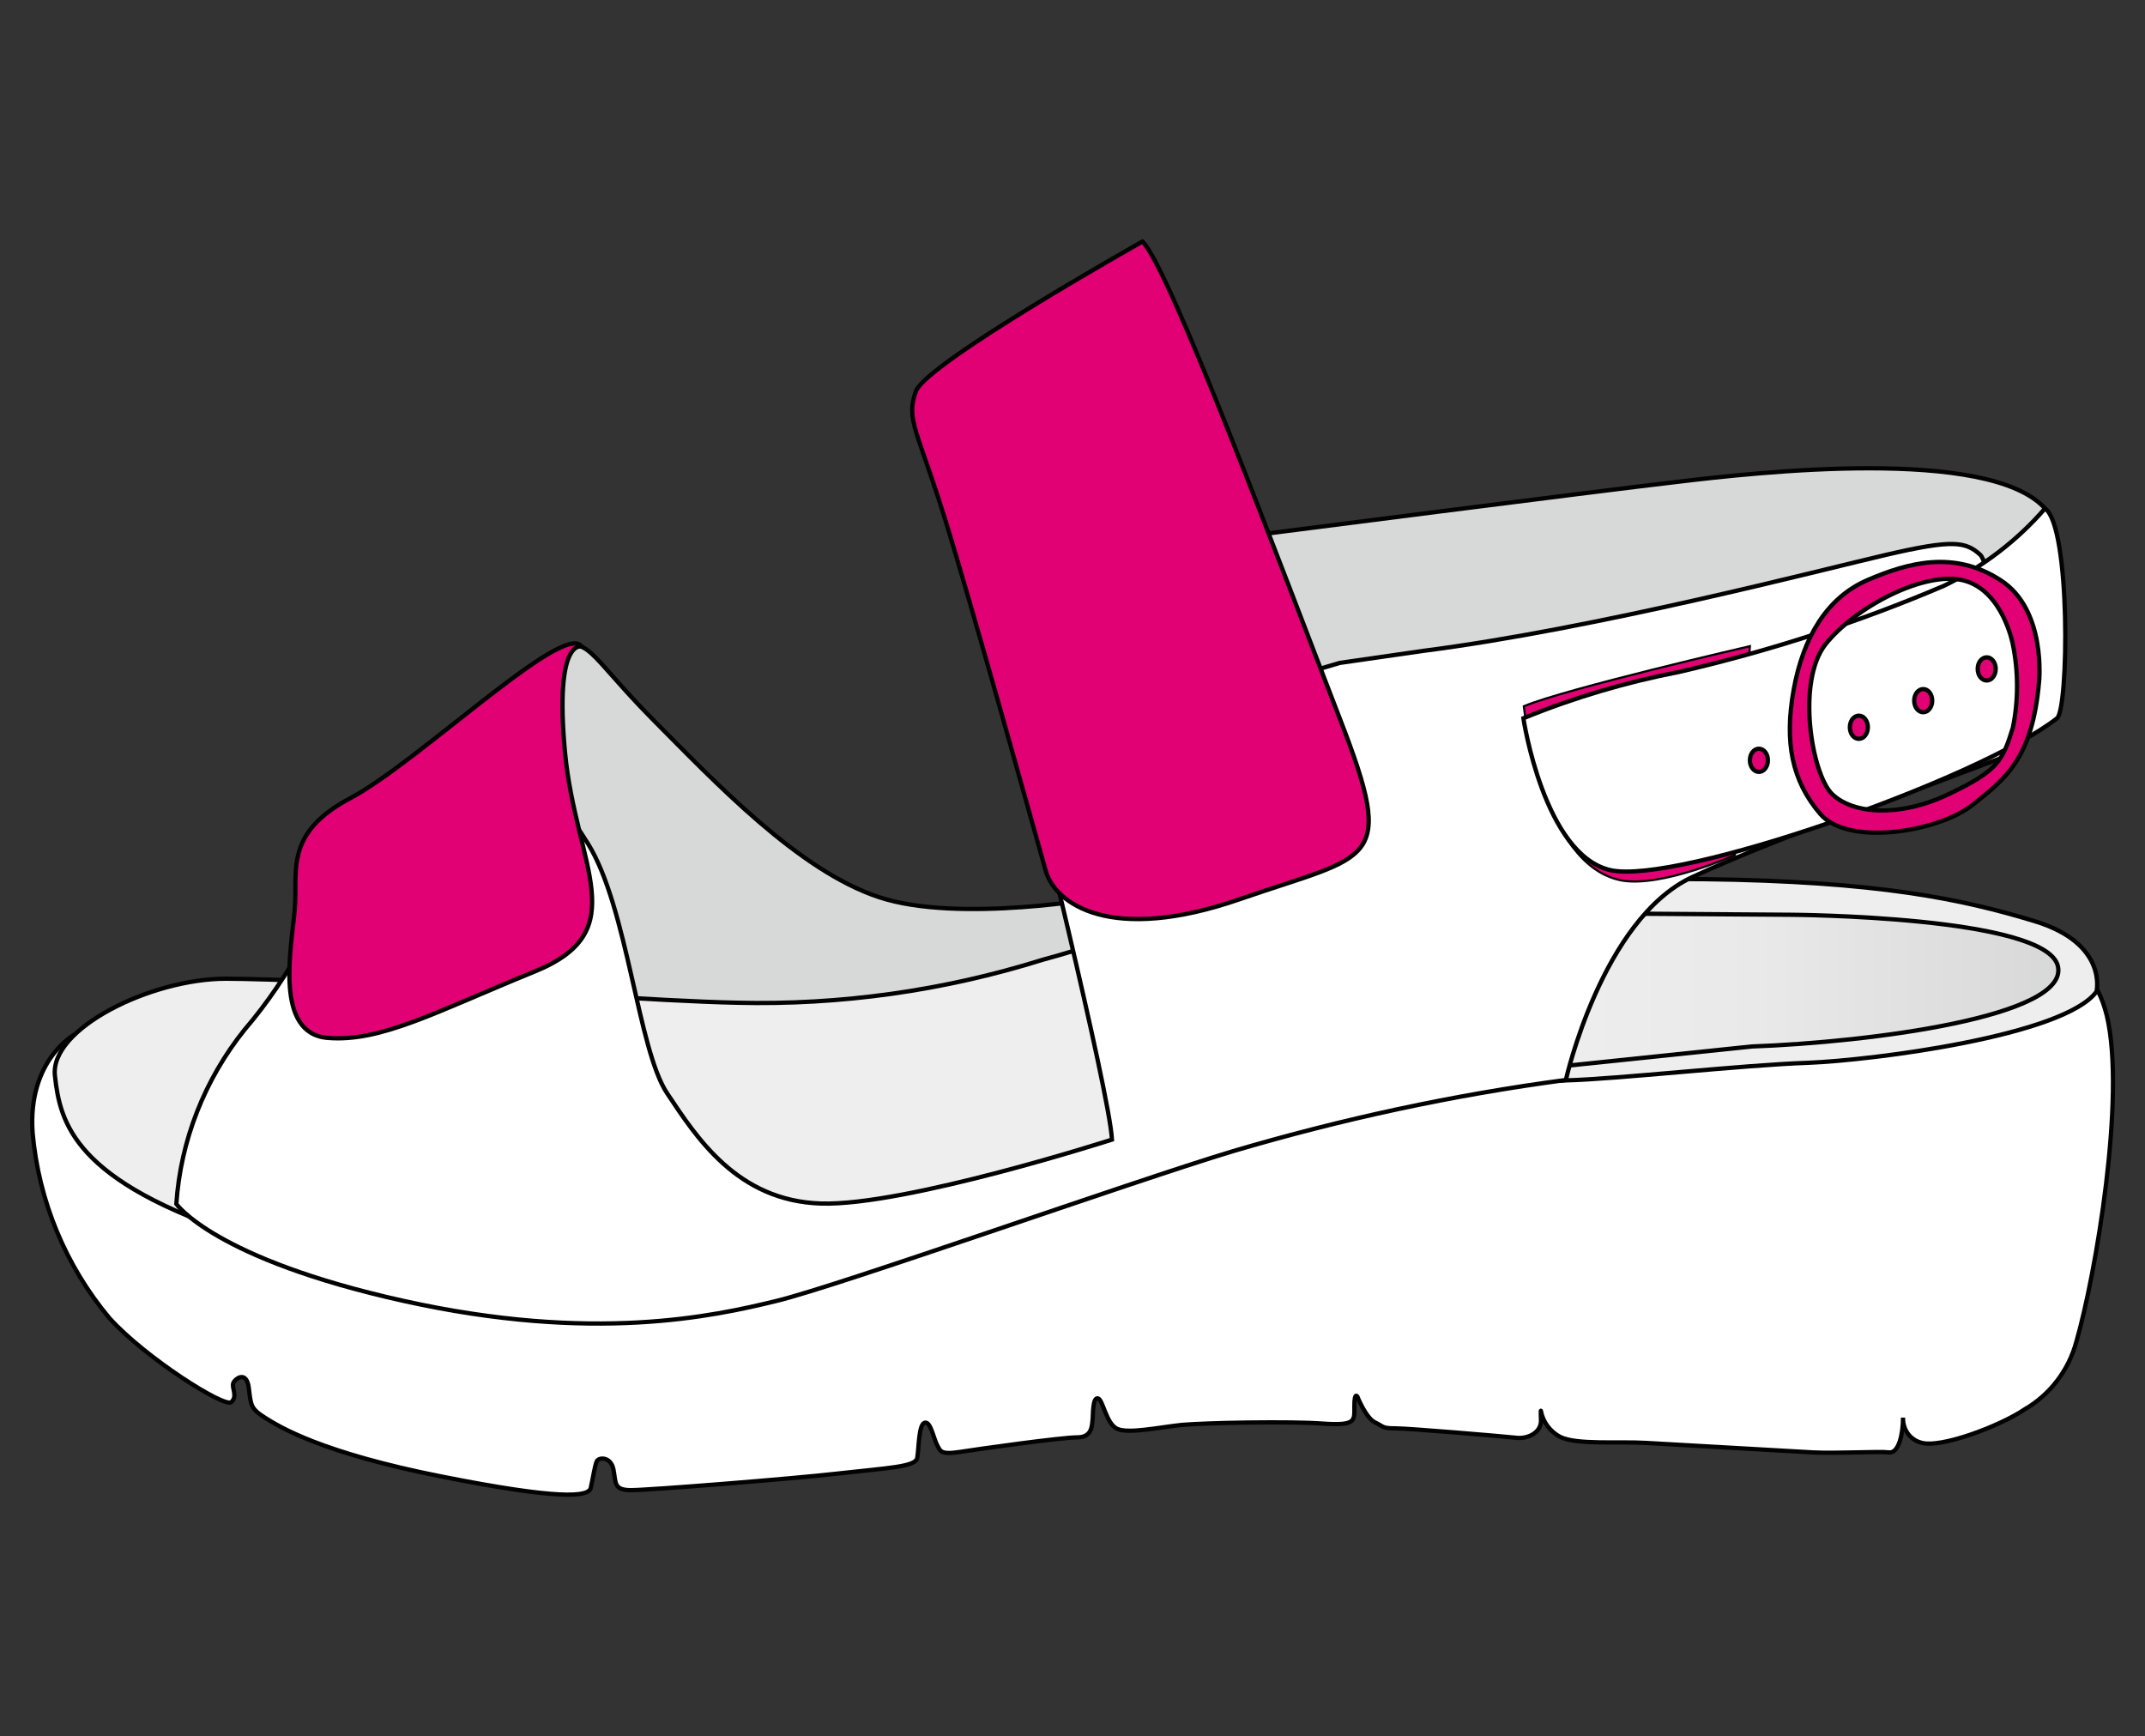 <?xml version="1.0" encoding="utf-8"?>
<!-- Generator: Adobe Illustrator 24.0.0, SVG Export Plug-In . SVG Version: 6.00 Build 0)  -->
<svg version="1.1" id="Слой_1" xmlns="http://www.w3.org/2000/svg" xmlns:xlink="http://www.w3.org/1999/xlink" x="0px" y="0px"
	 viewBox="0 0 500 404.6" style="enable-background:new 0 0 500 404.6;" xml:space="preserve">
<rect x="0" y="0" width="500" height="404.6" fill="#333333" stroke="none"/>
<style type="text/css">
	.st0{fill:#FFFFFF;stroke:#020202;stroke-miterlimit:10;}
	.st1{fill:#EEEEEF;stroke:#020202;stroke-miterlimit:10;}
	.st2{fill:url(#SVGID_1_);stroke:#020202;stroke-miterlimit:10;}
	.st3{fill:#D7D8D8;stroke:#020202;stroke-miterlimit:10;}
	.st4{fill:#E10174;stroke:#020202;stroke-width:0.5;stroke-miterlimit:10;}
	.st5{fill:#E10174;stroke:#020202;stroke-miterlimit:10;}
</style>
<title>уход</title>
<path class="st0" d="M484,312.7c4.5-15.5,11.6-57.2,7.1-76c-4.3-17.7-20-16-20-16l-265.8,37.1L17.4,241.1c0,0-11,5.9-9.8,22.9
	c1.4,15.9,7.7,31,17.9,43.2c8.4,9.3,26.8,20.9,28.4,19.6c1.6-1.4,0-3.4,0.5-4.5s3.1-2.9,3.6,1.2s0.4,4.8,3.9,7
	c3.5,2.2,13.2,8.1,40.9,13.6c27.7,5.5,34.4,4.8,34.9,2.7s0.9-5.1,1.4-6.2c0.4-1,3.3-1.2,3.9,1.9c0.6,3.1,0,4.8,4.1,4.8
	c4.1,0,37.1-2.6,48.5-3.9c11.4-1.3,17.8-1.5,18.2-3.6s0.3-7.7,1.7-8.2c1.4-0.5,2.1,3.6,2.9,5.1s0.8,2.4,5.3,1.7
	c4.5-0.7,23.7-3.4,27.4-3.4c3.7,0,3.4-3.1,3.6-4.3c0.1-1.2,0-5,1.2-4.8c1.2,0.2,1.9,5.9,4.5,7.1c2.6,1.2,9.5-0.3,15-0.9
	c5.5-0.5,25.4-0.9,33.1-0.3c7.7,0.5,7.2-0.7,7.2-4.1s0.7-2.2,0.7-2.2s2,5,4.1,6c2.1,1,1.6,1.4,4.8,1.4s25.5,1.9,28.2,2.2
	c2.6,0.3,5.8-1.2,5.7-4.1c-0.1-2.9,0-2.1,0-2.1c0.5,2.6,2.2,4.8,4.5,6c3.9,1.9,13.7,1,20.1,1.4l38.7,2.2c5.6,0.3,15.5-0.3,17.8,0
	c2.3,0.3,3.3-4.3,3.3-8.1c-0.1,2.7,1.6,5.1,4.1,5.8c4.5,1.5,18.6-3.9,24.2-7.7C477.8,325.1,482.2,319.4,484,312.7z"/>
<path class="st1" d="M488.7,231.1c0,0,2.7-11.2-14.4-16.4s-36.6-9.3-77.2-9.8s-137.5,11.3-156.3,18c-19.7,6.6-40.2,10.1-61,10.3
	c-15.1-0.5-109.6-5.1-127.1-5.1s-41.1,11.6-39.9,22.6c1.2,11,4.4,24.7,44.2,37.5s82.1,26.8,220.8-20.5c0,0,52.3-14.9,87.2-15.9
	c12-0.3,41.3-3.6,56.5-4.1C436.6,247.1,481.2,241.4,488.7,231.1z"/>
<linearGradient id="SVGID_1_" gradientUnits="userSpaceOnUse" x1="-2063.016" y1="173.572" x2="-1942.542" y2="173.572" gradientTransform="matrix(-1 0 0 -1 -1583.22 404.58)">
	<stop  offset="0" style="stop-color:#D7D8D8"/>
	<stop  offset="7.000000e-02" style="stop-color:#DADADB"/>
	<stop  offset="0.58" style="stop-color:#E9E9EA"/>
	<stop  offset="1" style="stop-color:#EEEEEF"/>
</linearGradient>
<path class="st2" d="M417.4,213.2c0,0,59.7,0.3,62.3,12c2.6,11.7-43.7,17.7-71.4,18.7l-49,5.1l14.8-36.1L417.4,213.2z"/>
<path class="st3" d="M292.6,124.7c0,0,80.2-10.3,98.4-12.4c18.3-2.2,72.6-8.3,85.7,6.2v17.1l-76.1,34.4l-84.1,24.2L295.7,173
	l-11.6-40.1L292.6,124.7z"/>
<path class="st3" d="M257.5,209.1c0,0-33.9,6.2-52.6,0c-18.8-6.2-38.2-26.8-53-41.7c-14.7-14.9-15.1-20-22.3-15.5
	c-7.2,4.5-26.3,40.2-26.3,40.2l13.8,38.5c0,0,35.9,2.7,54.6,3.1c24.2,0.6,48.3-2.8,71.3-10c10.4-2.8,20.6-6.4,30.5-10.7L257.5,209.1
	z"/>
<path class="st0" d="M365,251.7c0,0,8.4-37.5,29.5-47.3c21.1-9.8,55.7-21.6,55.7-21.6l19.1-7.2c0,0-4.4-43.2-7.7-46.3
	c-3.4-3.1-6.4-3.6-21.9,0c-15.5,3.6-67.5,17.2-108,22.4l-19.4,2.8l-73.1,21.6c0,0,19.4,78.2,20,89.5c0,0-48.2,15.5-67.8,14.9
	s-29.1-15.5-35.9-25.7s-9.2-43.2-18.4-58.1c-9.2-14.9-14.7-15.9-14.7-15.9l-51.4,38.7C67,226.8,62.4,233.7,57,240
	c-9.3,11.6-14.9,25.8-15.9,40.6c0,0,8.8,12.8,53,22.6s72.1,3.6,86.9,0s82.5-27.7,106.4-34.9C312.8,260.8,338.7,255.2,365,251.7z"/>
<path class="st4" d="M407.9,150.6c0,0-42.9,9.9-52.7,14c0,0,4.1,37.1,22.8,40.6c9.3,1.7,26.4-5.9,26.4-5.9L407.9,150.6z"/>
<path class="st0" d="M479.5,167.4c2.7-2.2,3.2-44.7-2.8-48.9c-6.5,7.5-14.5,13.6-23.5,18c-19.9,8.5-40.6,15.2-61.8,20.1
	c-12.4,2.4-24.6,6-36.3,10.8c0,0,4.8,31.9,20.3,35.4S461.2,181.7,479.5,167.4z"/>
<path class="st5" d="M266.3,56.3c0,0-50.4,28.3-52.8,34.9c-2.4,6.6,0.3,8.9,6.7,29.5s21.5,75,23.6,82.4c2.2,7.4,14.9,17,45.4,6.4
	c30.6-10.6,36.4-7.7,23.2-41.8S272.5,62.1,266.3,56.3z"/>
<path class="st5" d="M135.6,150.7c0,0-6.4-2.2-3.9,24.6c2.5,26.7,16.3,41.6-7,51.1s-35.9,16.5-48.3,15.5c-12.5-1-8.5-20.9-7.7-29.8
	c0.8-8.9-2.7-17.8,13-26.1S131.6,144.6,135.6,150.7z"/>
<path class="st5" d="M424.3,189.7c6.6,7.7,27.7,4.1,35.5-2.1c7.8-6.2,13.9-10.8,15.5-28.6c0,0,1.8-16.9-9-23.8
	c-10.8-7-21.5-4.1-31,0c-9.5,4.1-15,13.4-17.2,25.6C415.9,173,417.7,182,424.3,189.7z M425.5,150.2c6.9-8.7,23.2-17.3,32.3-14.9
	c9.1,2.4,11.4,14.9,11.4,14.9c1.3,6.4,1.3,13,0,19.4c-2.4,7.7-3.4,10-15,15.5c-11.5,5.5-22.3,4.6-27.1,0
	C422.3,180.5,418.7,158.9,425.5,150.2z"/>
<ellipse class="st5" cx="463.1" cy="155.9" rx="2.1" ry="2.7"/>
<ellipse class="st5" cx="448.3" cy="163.3" rx="2.1" ry="2.7"/>
<ellipse class="st5" cx="433.3" cy="169.5" rx="2.1" ry="2.7"/>
<ellipse class="st5" cx="410" cy="177.2" rx="2.1" ry="2.7"/>
</svg>
